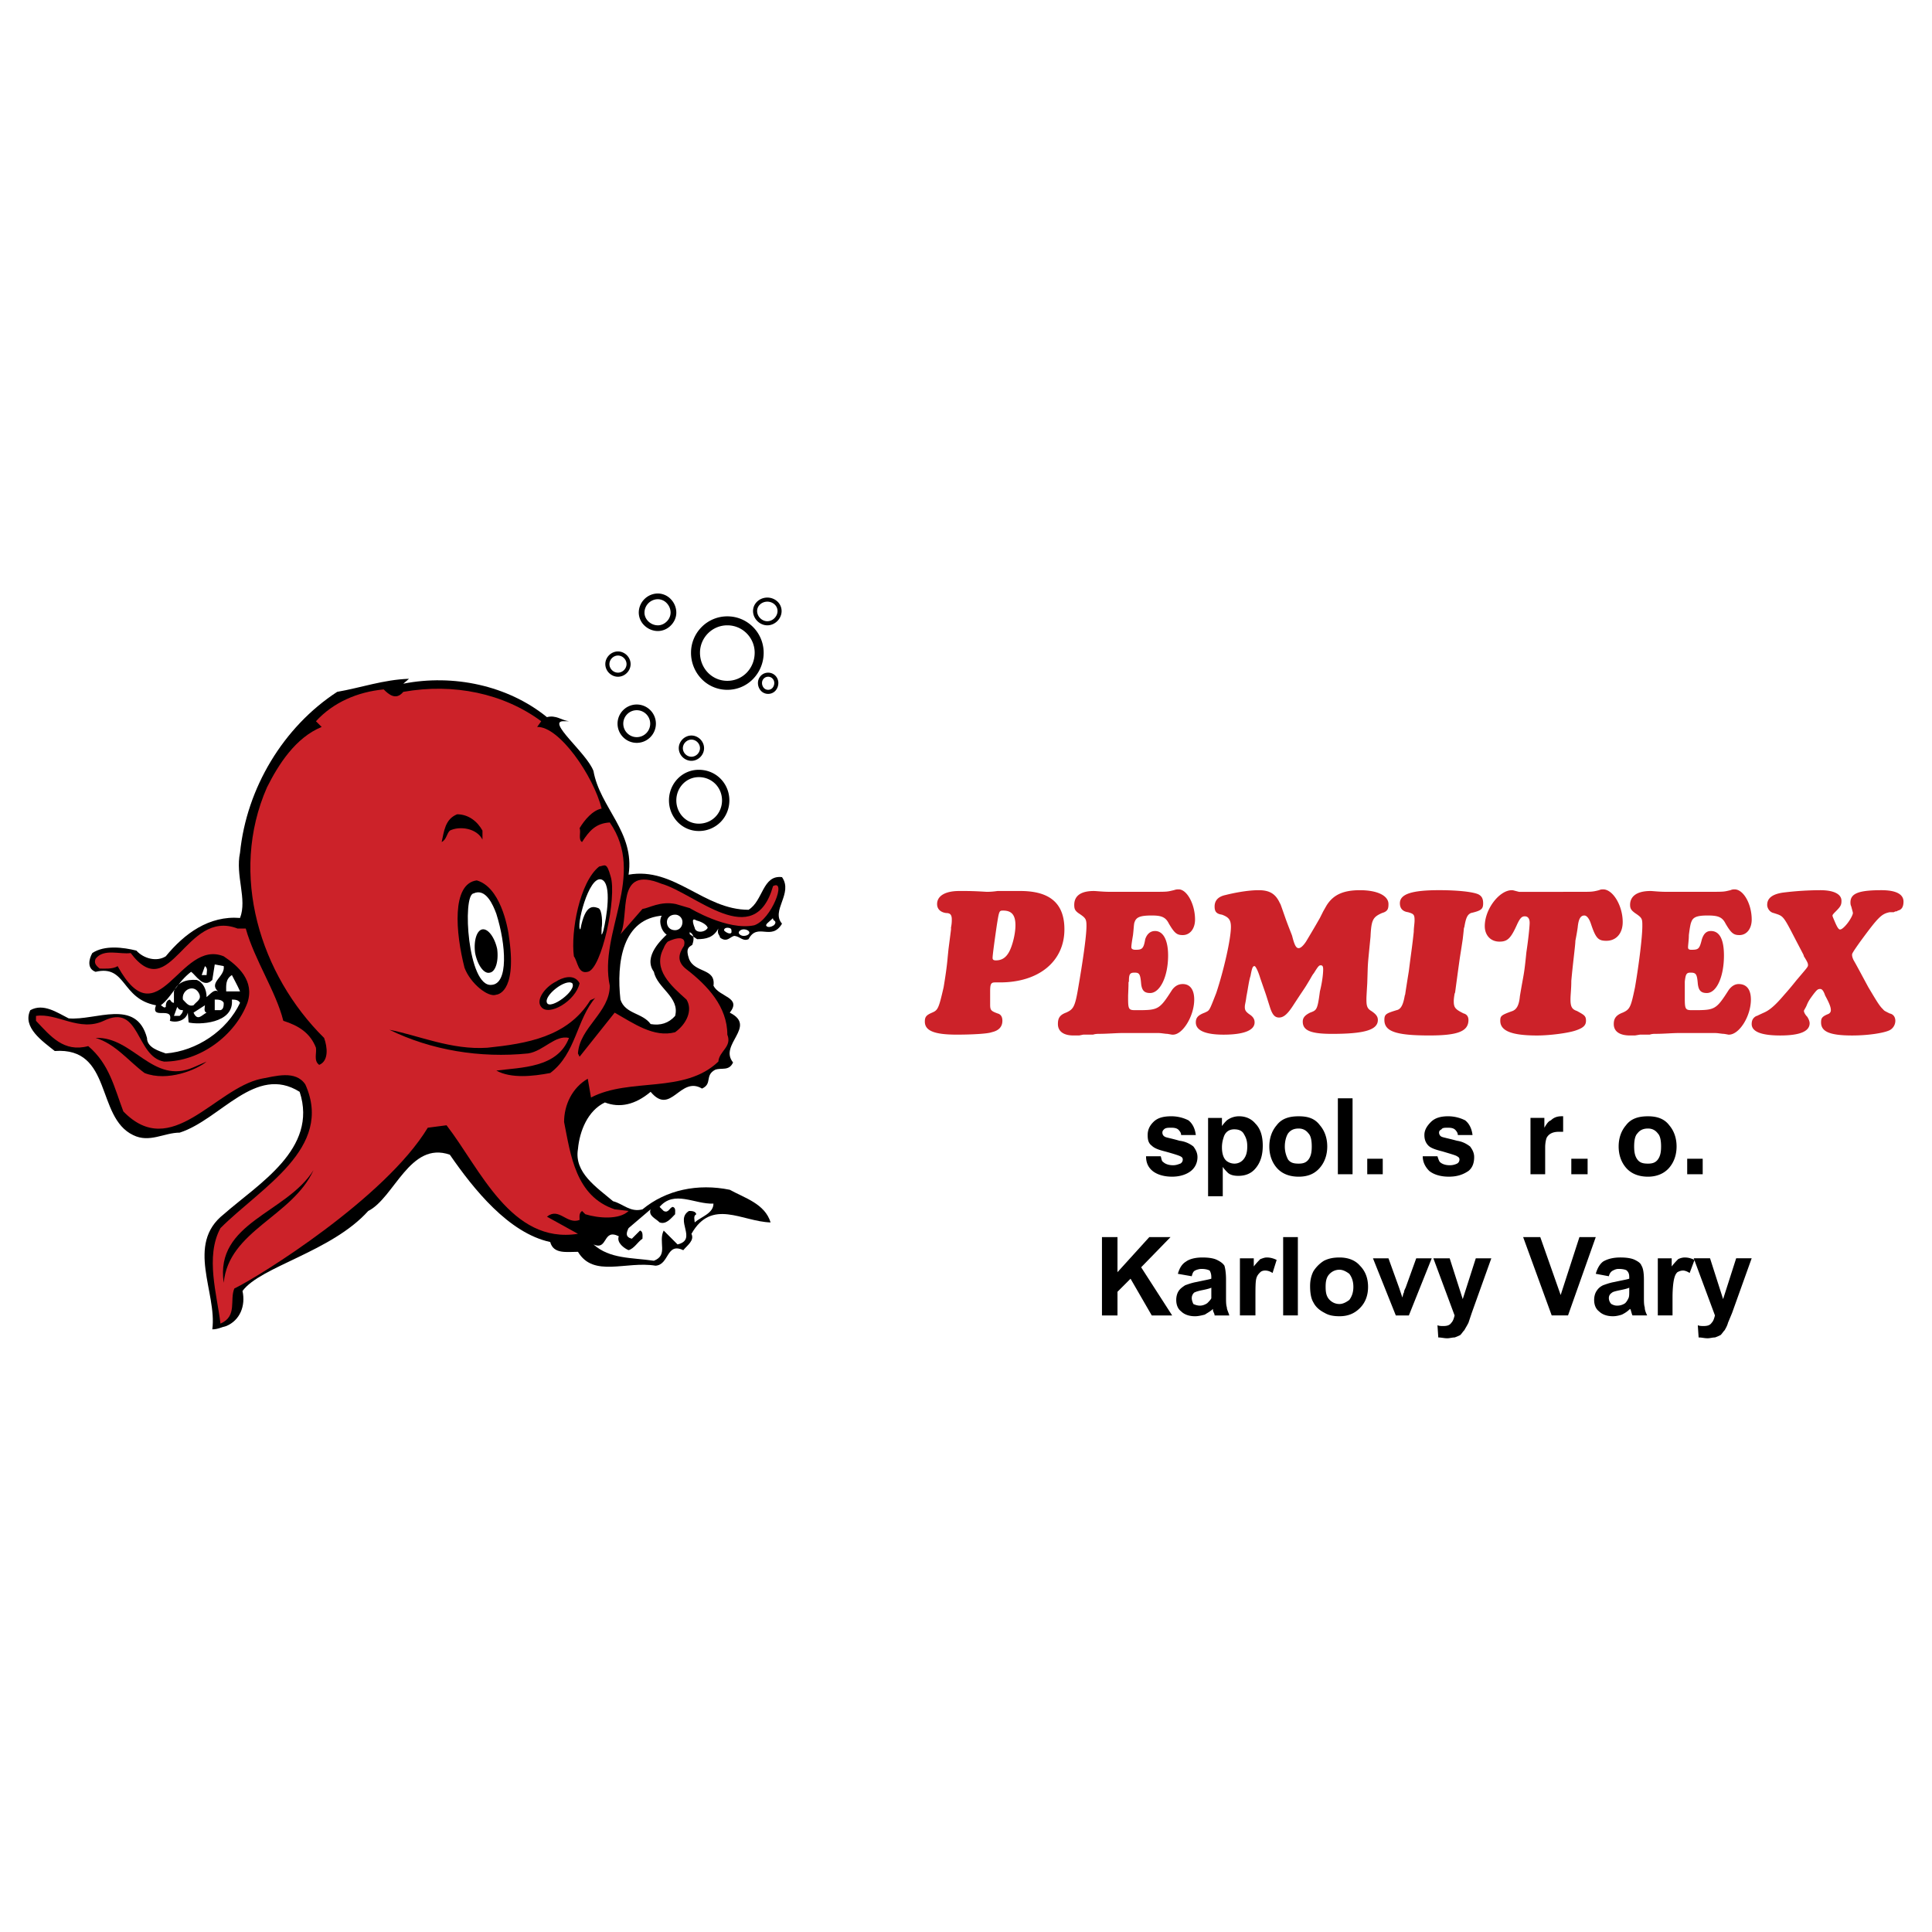 <svg xmlns="http://www.w3.org/2000/svg" width="2500" height="2500" viewBox="0 0 192.756 192.756"><path fill-rule="evenodd" clip-rule="evenodd" fill="#fff" d="M0 0h192.756v192.756H0V0z"/><path d="M68.495 91.338c.488.489.244.978.244.978l.081.896.733.489c.896 0 1.628-.163 2.117-1.059-.163.57.163.651.163.896.733.57 1.059-.163 1.466-.163.569.082.814.57 1.384.326.896-1.71 2.28.244 3.339-1.547-1.14-1.303 1.141-3.013 0-4.642-1.954-.245-1.873 2.361-3.339 3.257-4.479 0-7.41-4.316-11.971-3.502.651-4.234-2.85-6.678-3.501-10.342-.651-1.792-4.805-5.049-2.932-4.968h.489c-.733-.081-1.303-.651-2.199-.407-3.909-3.176-9.365-4.316-14.333-3.338l.57-.489c-2.525.082-4.805.896-7.167 1.303-5.375 3.502-9.039 9.609-9.691 16.043-.488 2.28.733 4.642 0 6.515-3.094-.245-5.537 1.547-7.41 3.827-.896.57-2.199.244-2.932-.57-1.303-.325-3.176-.57-4.397.245-.326.57-.57 1.547.326 1.873 3.094-.732 2.525 2.688 6.026 3.339-.57 1.548 1.792 0 1.384 1.548.733.244 1.629-.082 1.792-.814l.082.977c.896.245 4.561.163 4.316-2.279.245 0 .651 0 .814.325-1.303 2.769-4.315 4.805-7.41 5.049-.651-.244-1.873-.569-1.873-1.547-1.059-3.99-5.13-1.71-7.817-1.954-1.14-.57-2.524-1.548-3.828-.814-.814 1.71 1.222 3.094 2.443 4.071 5.782-.407 4.072 6.597 7.818 8.388 1.628.814 3.094-.244 4.642-.244 4.071-1.303 7.573-6.841 11.971-4.072 1.873 5.701-4.153 9.203-7.574 12.216-3.827 3.013-.651 7.817-1.14 11.482.57 0 .978-.245 1.385-.326 1.384-.57 1.954-2.036 1.628-3.501 1.792-2.443 8.876-3.909 12.541-7.981 2.606-1.303 4.153-7.003 8.143-5.618 2.362 3.42 5.863 7.817 10.017 8.713.326 1.222 1.629.978 2.769.978 1.547 2.605 4.805.896 7.736 1.384 1.384-.081 1.059-2.361 2.769-1.547.407-.488 1.14-.978.814-1.629 2.036-3.583 5.049-1.222 7.899-1.14-.57-1.873-2.606-2.443-4.072-3.258-3.176-.651-6.352 0-8.713 1.954-1.222.326-1.955-.569-2.932-.813-1.629-1.385-3.909-2.851-3.502-5.212.163-1.792.978-3.828 2.688-4.642 1.466.569 3.013.244 4.561-1.06 2.036 2.443 2.932-1.628 5.13-.325 1.059-.488.244-1.303 1.303-1.873.651-.244 1.384.163 1.792-.732-1.466-1.792 2.443-3.583-.326-4.968 1.222-1.548-1.059-1.548-1.628-2.688.245-1.791-1.873-1.222-2.443-2.688-.326-.977-.082-1.14.326-1.384.814-2.28-2.524-1.059-2.524-1.059-.407.407-2.443 2.199-1.303 3.746.326 1.629 2.606 2.524 2.117 4.398-.651.732-1.466.977-2.442.813-.814-1.14-2.525-.977-3.014-2.442-.407-3.665.163-8.144 4.316-8.388l.57-.326c-.002-.003.813-.329 1.709.322z" fill-rule="evenodd" clip-rule="evenodd"/><path d="M68.25 94.352c-.489.733-.814 1.547.245 2.361 2.117 1.629 4.071 3.746 4.071 6.515.489 1.222-.814 1.629-.896 2.688-3.42 3.258-8.795 1.548-12.704 3.583l-.325-1.873c-1.547.896-2.362 2.606-2.362 4.316.651 3.258 1.14 7.41 5.049 8.713l1.384.163c-.896.896-3.013.733-4.316.326l-.326-.326c-.326.245-.244.57-.244.896-1.303.489-2.036-1.303-3.257-.325l3.094 1.71c-6.677 1.059-9.772-6.515-13.111-10.83l-1.873.244c-4.234 7.003-16.775 14.82-19.299 16.042-.489 1.141.325 2.769-1.385 3.502-.326-2.851-1.547-6.678 0-9.528 4.072-4.071 11.319-7.98 8.469-14.332-.977-1.466-3.013-.814-4.397-.57-4.642.978-8.958 8.225-13.762 3.258-.896-2.361-1.385-4.724-3.502-6.515-2.443.651-3.746-.978-5.212-2.524v-.488c2.118-.326 4.316 1.628 6.759.488 3.665-1.792 3.176 3.583 6.026 4.071 3.583 0 7.085-2.605 8.307-5.863.733-2.198-.896-3.664-2.362-4.642-4.397-1.792-6.515 8.388-10.586.978-.488.325-1.384.244-1.792.244-.407-.326-.57-.57-.407-.978.814-1.059 2.443-.407 3.502-.57 3.99 5.293 5.456-4.479 10.667-2.443h.814c.896 3.176 3.013 6.271 3.746 9.202 1.547.488 2.688 1.222 3.257 2.688.082.569-.244 1.303.326 1.71.977-.407.814-1.792.488-2.688-6.352-6.271-9.527-16.287-5.7-25 1.141-2.28 2.851-4.967 5.456-6.026l-.57-.57c1.71-1.873 4.153-2.932 6.759-3.176.489.489 1.222 1.14 1.955.244 5.049-.896 10.017.163 13.762 2.932l-.407.57c2.198-.082 5.619 4.886 6.433 8.144-.896.163-1.71 1.14-2.199 1.954.163.407-.163 1.14.244 1.385.733-1.141 1.385-1.873 2.769-1.955 3.665 5.294-1.14 10.994 0 16.287 0 2.688-3.013 4.153-3.176 6.759l.163.326 3.501-4.397c1.873 1.059 3.909 2.524 6.026 1.954 1.141-.814 1.792-2.198 1.141-3.257-1.547-1.385-3.42-3.014-2.28-5.131.081-.244.244-.488.407-.651.002-.003 1.956-.98 1.63.405z" fill-rule="evenodd" clip-rule="evenodd" fill="#cc2229"/><path d="M70.612 92.56c-.245.489-1.222.57-1.303 0 0 0-.489-1.14.163-.733.325.081.977.326 1.14.733zM22.321 96.388c.163 1.059-1.547 1.628-.57 2.524-.407-.244-.733.244-1.14.569 0-.732-.326-1.466-.977-1.71-1.059-.081-1.955.244-2.28 1.141v1.14c-.244 0-.326-.244-.407-.325-.407.081-.407.569-.407.732-.163.163-.326-.081-.489-.163 1.059-.814 1.629-2.28 3.013-3.339.488.326 1.222 1.711 2.117.814l.245-1.547.895.164z" fill-rule="evenodd" clip-rule="evenodd" fill="#fff"/><path d="M20.611 97.283h-.489l.326-.896c.326.245.163.57.163.896zM23.95 98.912h-1.384c0-.57-.082-1.222.57-1.629.244.488.57 1.059.814 1.629z" fill-rule="evenodd" clip-rule="evenodd" fill="#fff"/><path d="M57.827 98.098c-.407 1.791-3.095 3.339-3.828 2.361-.57-.651.326-1.954 1.466-2.524.489-.326 1.791-.896 2.362.163z" fill-rule="evenodd" clip-rule="evenodd"/><path d="M57.094 98.098c.488.732-2.199 2.688-2.524 1.954-.326-.733 1.872-2.443 2.524-1.954zM19.878 99.156c.244.57-.244.732-.57 1.14-.489.163-.733-.244-1.059-.569-.163-.978 1.141-1.629 1.629-.571zM22.321 100.052c0 .244 0 .651-.326.733h-.57v-1.059c.326.001.734.001.896.326z" fill-rule="evenodd" clip-rule="evenodd" fill="#fff"/><path d="M54.895 107.056c-1.71.325-3.909.569-5.375-.245 2.443-.325 6.107-.244 7.248-3.257-1.385-.326-2.524 1.303-4.072 1.547-4.805.489-9.691-.325-13.844-2.361 2.932.57 6.189 2.036 9.772 1.792 3.909-.408 7.98-1.059 10.261-4.724.081-.081.489-.163.57-.326-1.955 2.199-1.955 5.619-4.56 7.574z" fill-rule="evenodd" clip-rule="evenodd"/><path d="M20.611 101.029c-.489.244-.896.896-1.303 0l1.14-.733c0 .163-.162.651.163.733zM18.25 100.785c0 .244-.163.407-.325.57h-.57l.326-.896c.161.244.243.326.569.326z" fill-rule="evenodd" clip-rule="evenodd" fill="#fff"/><path d="M19.309 106.485l1.303-.57c-.977.814-3.909 2.036-6.189 1.141-1.547-1.141-2.932-2.933-4.886-3.502 3.745-.163 5.699 4.723 9.772 2.931zM22.321 127.984c-.896-6.026 6.27-6.922 8.958-11.238-2.117 4.642-8.469 6.026-8.958 11.238z" fill-rule="evenodd" clip-rule="evenodd"/><path d="M71.182 120.085c0 .978-1.221 1.303-1.873 1.873 0-.245-.163-.651.163-.814-.081-.326-.488-.326-.732-.326-1.466.896.896 2.851-1.14 3.339l-1.384-1.384c-.57 1.14.488 2.442-.978 3.013-2.199-.326-4.397-.163-6.026-1.629 1.466.651.896-1.629 2.524-.814-.244.651.57 1.222.977 1.385.57-.163.896-.814 1.385-1.14 0-.245.081-.733-.245-.814l-.814.814c-.651-.163-.57-.57-.326-1.06l2.199-1.873c-.245.652.488.896.896 1.304.651.244 1.14-.407 1.547-.814 0-.326.082-.651-.244-.733-.326.082-.407.652-.896.407l-.407-.407c1.465-1.712 3.501-.246 5.374-.327z" fill-rule="evenodd" clip-rule="evenodd" fill="#fff"/><path d="M94.634 94.677c.326-2.524.245-1.873.245-2.117.082-.407.082-.652.082-.814 0-.489-.163-.652-.57-.652-.57-.082-.896-.407-.896-.896 0-.814.814-1.303 2.199-1.303h.488c1.223 0 2.117.082 2.279.082.164 0 .49 0 1.061-.082h2.279c2.932 0 4.396 1.222 4.396 3.827 0 3.176-2.523 5.293-6.432 5.293h-.49c-.406 0-.488.163-.488.896v1.302c0 .57.082.651.734.896.324.082.488.326.488.733 0 .57-.326.977-1.059 1.14-.408.163-2.037.244-3.502.244-2.28 0-3.176-.407-3.176-1.303 0-.488.163-.651.733-.896s.652-.407 1.14-2.524c.163-.978.326-2.036.407-3.013l.082-.813zm4.805-2.28c-.164 1.14-.408 2.85-.408 3.176 0 .163.082.244.326.244.57 0 .979-.244 1.303-.814.326-.57.652-1.792.652-2.687 0-1.059-.408-1.466-1.223-1.466-.405 0-.405 0-.65 1.547zM111.98 103.065c-.57 0-1.549.081-2.281.081-.162 0-.406 0-.65.081h-.978l-.406.082h-.57c-.977 0-1.547-.407-1.547-1.141 0-.569.162-.896.814-1.14.732-.326.896-.57 1.221-2.524.408-2.362.814-5.049.814-6.107 0-.733-.082-.814-.814-1.303-.324-.244-.406-.407-.406-.814 0-.896.65-1.385 1.953-1.385.246 0 .896.082 1.629.082h3.746c2.117 0 1.873 0 2.605-.163.246-.082.326-.082.49-.082.814 0 1.629 1.466 1.629 3.014 0 .896-.49 1.547-1.223 1.547-.57 0-.814-.163-1.385-1.14-.324-.651-.732-.814-1.709-.814-1.141 0-1.547.163-1.711.652-.082.163-.082.651-.162 1.303-.082.489-.164.977-.164 1.222 0 .163.164.244.408.244.65 0 .814-.082.977-1.059.164-.489.488-.814.979-.814.812 0 1.303.896 1.303 2.443 0 2.117-.814 3.745-1.793 3.745-.57 0-.814-.244-.895-.896-.082-.977-.164-1.14-.652-1.14s-.57.163-.57.896c-.08.163 0-.325-.08 1.385v.325c0 1.059.08 1.141.732 1.141 2.279 0 2.361 0 3.664-2.036.244-.325.57-.57 1.059-.57.732 0 1.141.57 1.141 1.548 0 1.629-1.141 3.501-2.117 3.501-.164 0-.082 0-.57-.081-.244 0-.57-.081-.896-.081h-3.585v-.002zM131.688 91.583l.326-.651.324-.57c.652-1.059 1.629-1.547 3.34-1.547 1.791 0 2.85.57 2.85 1.384 0 .489-.082.733-.652.896-.895.407-1.059.652-1.139 2.362-.326 3.339-.244 2.28-.326 4.642-.082 1.384-.082 1.384-.082 1.629 0 .651.082.896.488 1.14.49.326.652.57.652.896 0 .978-1.303 1.385-4.561 1.385-2.117 0-2.932-.326-2.932-1.222 0-.407.244-.651.732-.896.652-.244.734-.244.979-2.117.244-.978.326-1.792.326-2.199 0-.325-.082-.407-.246-.407-.162 0-.244.082-.65.733-.082.163 0-.082-.408.651-.732 1.222-.244.407-1.627 2.524-.57.896-.979 1.303-1.467 1.303-.406 0-.652-.244-.896-.977-.568-1.792-.244-.814-.977-2.932-.244-.814-.488-1.222-.57-1.222-.162 0-.244.081-.406.977-.164.489-.244 1.222-.408 2.036-.08.651-.162.814-.162 1.059 0 .326.082.488.57.814.324.244.406.488.406.732 0 .814-1.141 1.222-3.094 1.222-1.793 0-2.77-.407-2.77-1.222 0-.488.244-.732.896-.977.488-.244.406-.082 1.141-1.955.732-2.198 1.465-5.374 1.465-6.596 0-.732-.244-.977-.896-1.222-.568-.081-.732-.325-.732-.814 0-.57.326-.977 1.059-1.14.979-.245 2.281-.488 3.34-.488 1.139 0 1.709.407 2.117 1.303.08.163-.082-.326.57 1.547.324.896.568 1.466.65 1.71.244.978.408 1.222.652 1.222.162 0 .406-.163.732-.651.244-.407.732-1.222 1.059-1.792l.327-.57zM147.484 89.221c.326.163.49.407.49.896 0 .57-.164.733-1.223.977-.326.163-.488.407-.65 1.384-.082.244 0-.163-.164 1.222-.326 2.199-.162.896-.57 3.909-.244 1.791-.162 1.303-.244 1.547-.08.488-.08.651-.08.732 0 .652.162.814.977 1.222.326.082.488.326.488.651 0 1.141-1.059 1.548-3.908 1.548-3.34 0-4.479-.407-4.479-1.548 0-.569.162-.651 1.221-.977.406-.082.65-.489.814-1.466.082-.245-.082.569.406-2.443.244-1.954.326-2.361.49-3.909 0-.407.08-.814.08-1.14 0-.57-.08-.651-.65-.814-.57-.081-.814-.407-.814-.896 0-.896 1.139-1.303 3.908-1.303 1.873.001 3.34.164 3.908.408zM155.955 88.977h1.709c1.141 0 1.223 0 1.873-.163.162-.082.326-.082.408-.082.977 0 1.953 1.629 1.953 3.258 0 1.14-.65 1.873-1.629 1.873-.814 0-1.059-.245-1.547-1.71-.162-.489-.406-.814-.65-.814-.408 0-.57.408-.652 1.059 0 .081-.082.651-.244 1.466 0 .407-.244 2.198-.406 3.99 0 .814-.082 1.385-.082 1.873 0 .732.162.977.65 1.14.734.407.896.489.896.978s-.326.732-1.059.977c-.732.245-2.525.489-3.828.489-2.605 0-3.664-.489-3.664-1.466 0-.488.082-.57 1.223-.978.406-.163.65-.57.732-1.466.406-2.443.406-1.954.65-4.397.244-1.629.326-2.687.326-2.932 0-.407-.162-.651-.488-.651s-.488.244-.732.733c-.652 1.466-.979 1.792-1.793 1.792-.895 0-1.465-.651-1.465-1.547 0-1.71 1.465-3.583 2.688-3.583.162 0 .082 0 .732.163h4.399v-.002zM167.518 103.065c-.65 0-1.547.081-2.279.081-.244 0-.408 0-.652.081h-.976l-.488.082h-.49c-1.057 0-1.627-.407-1.627-1.141 0-.569.244-.896.895-1.14.732-.326.814-.57 1.223-2.524.406-2.362.732-5.049.732-6.107 0-.733 0-.814-.732-1.303-.326-.244-.49-.407-.49-.814 0-.896.734-1.385 2.037-1.385.244 0 .814.082 1.629.082H170.046c2.117 0 1.873 0 2.605-.163.162-.082.326-.082.406-.082.896 0 1.711 1.466 1.711 3.014 0 .896-.488 1.547-1.221 1.547-.57 0-.814-.163-1.385-1.14-.326-.651-.732-.814-1.793-.814-1.059 0-1.465.163-1.627.652-.082.163-.164.651-.244 1.303 0 .489-.082.977-.082 1.222 0 .163.082.244.326.244.732 0 .812-.082 1.059-1.059.162-.489.406-.814.895-.814.896 0 1.303.896 1.303 2.443 0 2.117-.732 3.745-1.709 3.745-.57 0-.814-.244-.896-.896-.082-.977-.162-1.14-.732-1.14-.408 0-.488.163-.57.896v1.71c0 1.059.082 1.141.732 1.141 2.281 0 2.361 0 3.664-2.036.246-.325.57-.57.979-.57.814 0 1.221.57 1.221 1.548 0 1.629-1.139 3.501-2.199 3.501-.08 0 0 0-.488-.081-.244 0-.568-.081-.895-.081h-3.588v-.002zM188.936 91.013H188.528c-.814.163-1.139.489-2.932 2.932-.814 1.14-.814 1.222-.814 1.303s0 .244.164.57c.244.407.977 1.792 1.465 2.688.732 1.222 1.059 1.791 1.385 2.117.244.244.082.163.732.488.408.082.57.407.57.733 0 .407-.244.814-.65.977-.57.245-2.037.489-3.666.489-2.279 0-3.094-.407-3.094-1.304 0-.406.082-.569.65-.813.246-.082.326-.245.326-.407 0-.244-.08-.57-.57-1.466-.162-.489-.324-.651-.488-.651-.244 0-.324.081-.65.488-.488.651-.57.814-.734 1.222-.162.325-.244.407-.244.488s.082.326.326.57c.164.244.244.488.244.651 0 .814-.977 1.222-2.932 1.222-1.953 0-2.85-.407-2.85-1.141 0-.407.162-.651.488-.813.082 0-.162.081.732-.326.57-.244 1.141-.733 2.037-1.791.732-.814 1.221-1.467 1.303-1.548.895-1.059 1.059-1.222 1.059-1.385s0-.244-.408-.896c-.08-.244.164.244-.814-1.628-1.303-2.525-1.221-2.362-2.197-2.688-.408-.082-.652-.489-.652-.814 0-.652.488-1.059 1.547-1.222a30.908 30.908 0 0 1 3.746-.244c1.385 0 2.117.407 2.117 1.058 0 .408-.08.57-.57 1.059-.162.163-.324.325-.324.407s0 .082.244.652c.244.57.406.814.57.732.08 0 .324-.163.65-.57.326-.407.57-.896.57-1.059 0-.082-.082-.326-.162-.651-.082-.163-.082-.326-.082-.407 0-.896.814-1.221 3.094-1.221 1.467 0 2.199.407 2.199 1.14 0 .489-.162.814-.57.896-.082.082-.162.082-.244.082l-.163.081z" fill-rule="evenodd" clip-rule="evenodd" fill="#cc2229"/><path d="M114.992 116.827c.408.326 1.059.57 1.955.57.814 0 1.467-.244 1.873-.57.408-.325.652-.814.652-1.384 0-.407-.164-.733-.408-1.059a2.722 2.722 0 0 0-1.385-.57c-.814-.244-1.383-.326-1.465-.407-.164-.081-.244-.244-.244-.407s.08-.244.162-.326c.164-.162.408-.162.732-.162.408 0 .652.081.814.325a.62.62 0 0 1 .164.407h1.465c-.08-.651-.326-1.14-.732-1.466a3.79 3.79 0 0 0-1.711-.407c-.814 0-1.383.163-1.791.57-.406.407-.57.814-.57 1.303s.082.814.408 1.059c.244.244.65.407 1.303.57.895.244 1.385.407 1.547.488.162.082.244.163.244.326a.45.45 0 0 1-.244.407c-.244.081-.406.162-.732.162-.488 0-.814-.162-.979-.325-.162-.082-.162-.326-.244-.57h-1.465c.001.571.163 1.059.651 1.466zM124.113 115.605a1.16 1.16 0 0 1-.977.489 1.31 1.31 0 0 1-.732-.245c-.326-.244-.49-.732-.49-1.384 0-.407.082-.732.164-.978.162-.569.57-.814 1.059-.814s.814.163.977.489c.244.407.326.732.326 1.222-.001.489-.083.896-.327 1.221zm-1.709-3.827a3.563 3.563 0 0 0-.49.57v-.814h-1.383v7.817h1.465v-2.932c.164.244.326.407.488.57.244.244.652.326 1.059.326.734 0 1.303-.245 1.711-.733.488-.57.732-1.303.732-2.28 0-.977-.244-1.71-.732-2.198-.408-.489-.977-.733-1.629-.733a2 2 0 0 0-1.221.407zM128.512 115.688a2.763 2.763 0 0 1-.326-1.303c0-.57.162-1.059.326-1.304.244-.325.57-.488 1.059-.488.406 0 .732.163.977.488.244.245.326.733.326 1.304 0 .569-.082.977-.326 1.303-.244.325-.57.407-.977.407-.489 0-.815-.082-1.059-.407zm3.176-3.42c-.488-.652-1.141-.896-2.117-.896-.979 0-1.711.244-2.199.896-.488.569-.732 1.303-.732 2.117s.244 1.547.732 2.117c.488.569 1.221.896 2.199.896.977 0 1.629-.326 2.117-.896.488-.57.732-1.303.732-2.117s-.244-1.548-.732-2.117zM133.479 109.58v7.573h1.466v-7.573h-1.466zM136.41 117.153v-1.548h1.547v1.548h-1.547zM142.6 116.827c.406.326 1.059.57 1.953.57.896 0 1.467-.244 1.955-.57.408-.325.57-.814.57-1.384 0-.407-.162-.733-.408-1.059-.324-.245-.732-.489-1.303-.57-.895-.244-1.383-.326-1.547-.407-.162-.081-.244-.244-.244-.407s.082-.244.244-.326c.082-.162.326-.162.652-.162.406 0 .65.081.814.325a.63.63 0 0 1 .162.407h1.467c-.082-.651-.326-1.14-.734-1.466a3.787 3.787 0 0 0-1.709-.407c-.734 0-1.303.163-1.711.57-.406.407-.65.814-.65 1.303s.162.814.406 1.059.732.407 1.385.57c.814.244 1.385.407 1.465.488.164.082.244.163.244.326 0 .162-.08.325-.244.407a1.625 1.625 0 0 1-.732.162c-.488 0-.814-.162-.977-.325-.082-.082-.164-.326-.244-.57h-1.467c0 .571.244 1.059.653 1.466zM154.732 111.778c-.244.081-.406.326-.65.733v-.978h-1.385v5.619h1.465v-2.688c0-.407.082-.814.164-.978.244-.407.65-.569 1.221-.569H155.955v-1.548h-.164c-.488.002-.814.165-1.059.409zM156.77 117.153v-1.548h1.626v1.548h-1.626zM163.365 115.688c-.244-.326-.326-.733-.326-1.303s.082-1.059.326-1.304c.244-.325.57-.488 1.059-.488.406 0 .732.163.977.488.244.245.326.733.326 1.304 0 .569-.082.977-.326 1.303-.244.325-.57.407-.977.407-.488 0-.815-.082-1.059-.407zm3.176-3.42c-.488-.652-1.223-.896-2.117-.896-.979 0-1.711.244-2.199.896-.488.569-.732 1.303-.732 2.117s.244 1.547.732 2.117c.488.569 1.221.896 2.199.896.895 0 1.629-.326 2.117-.896.488-.57.732-1.303.732-2.117s-.244-1.548-.732-2.117zM168.332 117.153v-1.548h1.547v1.548h-1.547z" fill-rule="evenodd" clip-rule="evenodd"/><path d="M72.566 68.374c1.792 0 3.176-1.466 3.176-3.257 0-1.71-1.384-3.176-3.176-3.176s-3.176 1.466-3.176 3.176c0 1.791 1.384 3.257 3.176 3.257z" fill-rule="evenodd" clip-rule="evenodd" fill="#fff"/><path d="M72.566 67.926c.765 0 1.442-.31 1.929-.809.497-.51.799-1.219.799-2 0-.743-.305-1.433-.805-1.933-.487-.488-1.163-.795-1.923-.795s-1.436.308-1.923.795c-.5.5-.805 1.19-.805 1.933 0 .782.302 1.491.799 2a2.678 2.678 0 0 0 1.929.809zm2.569-.186a3.563 3.563 0 0 1-2.569 1.083 3.563 3.563 0 0 1-2.569-1.083 3.747 3.747 0 0 1-1.054-2.623c0-.987.404-1.903 1.067-2.566a3.597 3.597 0 0 1 2.557-1.058c1.011 0 1.908.409 2.557 1.058a3.633 3.633 0 0 1 1.067 2.566 3.75 3.75 0 0 1-1.056 2.623zM75.558 61.962c.261.261.617.427.998.427.382 0 .739-.166.999-.426s.426-.617.426-.999a1.3 1.3 0 0 0-.42-.953c-.261-.243-.622-.391-1.005-.391s-.744.147-1.005.391c-.257.24-.42.574-.42.953 0 .38.166.738.427.998 0 0 0-.001 0 0zm.998.019c-.27 0-.524-.119-.711-.306l-.001-.001a1.015 1.015 0 0 1-.306-.711c0-.26.112-.49.29-.655.188-.175.449-.281.728-.281.279 0 .54.106.728.281a.89.89 0 0 1 .29.655c0 .27-.12.523-.307.711a1.011 1.011 0 0 1-.711.307z"/><path d="M76.638 69.025c.489 0 .814-.407.814-.896 0-.407-.326-.814-.814-.814s-.814.407-.814.814c-.001.489.325.896.814.896z" fill-rule="evenodd" clip-rule="evenodd" fill="#fff"/><path d="M76.638 68.822a.57.57 0 0 0 .43-.187.748.748 0 0 0 .181-.506.629.629 0 0 0-.184-.437.595.595 0 0 0-.427-.174.599.599 0 0 0-.427.174.625.625 0 0 0-.184.437.75.75 0 0 0 .181.506.568.568 0 0 0 .43.187zm.73.087a.969.969 0 0 1-.73.32.972.972 0 0 1-.73-.32 1.152 1.152 0 0 1-.288-.779c0-.266.111-.532.304-.725.177-.177.423-.293.714-.293s.538.117.714.293c.193.193.304.458.304.725 0 .301-.106.579-.288.779z"/><path d="M65.644 62.674c.814 0 1.547-.733 1.547-1.547 0-.896-.733-1.629-1.547-1.629-.896 0-1.628.733-1.628 1.629 0 .814.733 1.547 1.628 1.547z" fill-rule="evenodd" clip-rule="evenodd" fill="#fff"/><path d="M65.644 62.389c.328 0 .644-.15.877-.385a1.26 1.26 0 0 0 .385-.877c0-.367-.148-.701-.379-.944a1.23 1.23 0 0 0-.883-.399c-.369 0-.706.151-.949.394a1.34 1.34 0 0 0-.395.949c0 .332.153.649.399.883.244.23.578.379.945.379zm1.28.018a1.828 1.828 0 0 1-1.28.552c-.519 0-.991-.21-1.336-.538a1.8 1.8 0 0 1-.578-1.294c0-.526.215-1.005.562-1.352h.001a1.91 1.91 0 0 1 1.351-.562 1.8 1.8 0 0 1 1.294.577c.328.345.538.818.538 1.336.001.487-.216.946-.552 1.281z"/><path d="M61.654 67.315c.57 0 1.059-.488 1.059-1.059 0-.57-.488-1.059-1.059-1.059s-1.059.489-1.059 1.059c0 .571.488 1.059 1.059 1.059z" fill-rule="evenodd" clip-rule="evenodd" fill="#fff"/><path d="M61.654 67.112a.857.857 0 0 0 .6-.255c.157-.157.256-.371.256-.6s-.1-.443-.255-.599h-.001c-.156-.156-.371-.255-.599-.255s-.443.099-.599.256a.857.857 0 0 0-.255.6c0 .229.1.443.256.6a.851.851 0 0 0 .597.253zm.886.032c-.23.23-.545.375-.886.375s-.657-.146-.887-.375a1.258 1.258 0 0 1-.375-.887c0-.34.145-.656.375-.886v-.001c.229-.229.546-.375.887-.375s.656.146.886.375l.001.001c.229.229.375.545.375.886 0 .341-.145.658-.376.887z"/><path d="M63.527 73.83c.896 0 1.628-.733 1.628-1.629s-.733-1.628-1.628-1.628-1.629.732-1.629 1.628c0 .896.733 1.629 1.629 1.629z" fill-rule="evenodd" clip-rule="evenodd" fill="#fff"/><path d="M63.527 73.545a1.344 1.344 0 0 0 1.344-1.345c0-.369-.151-.705-.394-.948l-.001-.001a1.343 1.343 0 0 0-1.898 0v.001a1.34 1.34 0 0 0 0 1.897c.244.245.58.396.949.396zm1.352.009a1.909 1.909 0 0 1-2.704 0 1.907 1.907 0 0 1 0-2.705h.001a1.909 1.909 0 0 1 2.702 0l.001.001a1.909 1.909 0 0 1 0 2.702v.002z"/><path d="M68.983 75.703c.57 0 1.059-.488 1.059-1.059 0-.57-.488-1.059-1.059-1.059-.57 0-1.059.489-1.059 1.059 0 .571.489 1.059 1.059 1.059z" fill-rule="evenodd" clip-rule="evenodd" fill="#fff"/><path d="M68.983 75.5a.857.857 0 0 0 .6-.255c.156-.157.255-.371.255-.6s-.099-.443-.255-.599v-.001c-.156-.155-.371-.254-.6-.254s-.442.099-.599.256a.857.857 0 0 0-.255.6c0 .229.099.443.256.6a.862.862 0 0 0 .598.253zm.886.032c-.23.229-.545.375-.886.375s-.657-.146-.887-.375a1.264 1.264 0 0 1-.375-.887c0-.34.146-.656.375-.886v-.001c.23-.229.546-.375.887-.375s.656.146.886.375l.001.001c.229.229.375.545.375.886.001.341-.145.657-.376.887z"/><path d="M69.716 82.544c1.547 0 2.687-1.222 2.687-2.688s-1.14-2.688-2.687-2.688c-1.466 0-2.606 1.222-2.606 2.688s1.14 2.688 2.606 2.688z" fill-rule="evenodd" clip-rule="evenodd" fill="#fff"/><path d="M69.716 82.177c.661 0 1.235-.256 1.646-.667.422-.423.675-1.011.675-1.654s-.253-1.231-.675-1.654a2.305 2.305 0 0 0-1.646-.667c-.624 0-1.179.259-1.58.671-.409.423-.659 1.009-.659 1.65s.25 1.228.659 1.649c.401.414.956.672 1.58.672zm2.163-.149a3.028 3.028 0 0 1-2.164.882c-.83 0-1.57-.344-2.104-.895-.539-.556-.868-1.323-.868-2.159s.329-1.604.868-2.16a2.917 2.917 0 0 1 2.104-.894c.866 0 1.62.338 2.164.881.557.557.89 1.331.89 2.172s-.332 1.616-.89 2.173z"/><path d="M68.901 92.804c-.082.652-2.361 1.384-2.932-.326-.488-1.466 1.059-1.873 1.059-1.873 1.955-.081 1.955 1.548 1.873 2.199z" fill-rule="evenodd" clip-rule="evenodd"/><path d="M67.354 92.804c.407 0 .733-.326.733-.814a.73.73 0 0 0-.733-.733c-.488 0-.814.326-.814.733 0 .489.326.814.814.814z" fill-rule="evenodd" clip-rule="evenodd" fill="#fff"/><path d="M48.136 82.869v.896c-.57-1.14-2.28-1.384-3.258-.896-.326.326-.326.896-.814 1.141.245-1.059.326-2.28 1.547-2.769 1.14 0 2.036.733 2.525 1.628zM60.921 87.43c.652 2.036-.896 9.283-2.28 9.527-.978.245-.978-.977-1.385-1.547-.326-2.443.57-7.41 2.524-8.958.571-.081.734-.488 1.141.978z" fill-rule="evenodd" clip-rule="evenodd"/><path d="M60.188 92.886c-.244.733-.163.163-.163-.326.082-.326.082-1.792-.326-1.955-.489-.163-1.303-.488-1.792 2.117-.488-.081.814-5.456 2.118-4.967 1.058.408.489 3.828.163 5.131z" fill-rule="evenodd" clip-rule="evenodd" fill="#fff"/><path d="M50.823 93.782c.733 5.375-1.303 5.457-1.303 5.457-.814.325-2.606-1.141-3.176-2.688-.896-3.502-1.303-8.388 1.222-8.714 2.28.651 3.095 4.397 3.257 5.945z" fill-rule="evenodd" clip-rule="evenodd"/><path d="M49.521 91.176c.977 3.094 1.221 7.003-.489 7.085-2.361.244-2.932-8.958-1.792-9.121 1.221-.57 1.954 1.14 2.281 2.036zM77.208 92.316c.245-.245.163-.408 0-.489-.163-.163 0-.326-.244-.081-.244.244-.651.488-.489.651.163.163.488.082.733-.081zM72.81 93.13c.245 0 .163-.245.163-.326 0-.163-.163-.244-.407-.244-.163 0-.326.082-.326.244 0 .082.326.326.57.326zM74.195 93.374c.326 0 .57-.163.57-.325 0-.163-.245-.326-.57-.326-.244 0-.489.163-.489.326 0 .162.245.325.489.325z" fill-rule="evenodd" clip-rule="evenodd" fill="#fff"/><path d="M67.436 90.198c-1.547-.326-2.687.407-3.338.489l-2.199 2.524c.978-1.873-.57-6.922 4.072-5.049 3.42.977 9.284 6.84 11.157.244 1.384-.733-.163 3.339-1.873 3.909-2.688.57-6.434-1.71-6.434-1.71l-1.385-.407z" fill-rule="evenodd" clip-rule="evenodd" fill="#cc2229"/><path d="M48.136 92.723c-.57.082-.896 1.141-.733 2.362.244 1.221.896 2.118 1.466 1.955.57-.082.896-1.14.733-2.362-.245-1.141-.896-2.036-1.466-1.955zM109.943 131.241v-7.817h1.549v3.501l3.176-3.501h2.117l-2.932 3.013 3.094 4.805h-2.035l-2.117-3.665-1.303 1.304v2.361h-1.549v-.001zm8.959-3.909l-1.385-.244c.162-.57.406-.978.814-1.222.326-.244.896-.407 1.629-.407.65 0 1.139.082 1.465.245.326.162.57.325.734.569.08.244.162.733.162 1.385v1.71c0 .488 0 .814.082 1.059 0 .244.162.489.244.814h-1.467c0-.163-.082-.244-.162-.489v-.162c-.244.244-.57.407-.814.57-.326.081-.652.162-.977.162-.57 0-1.061-.162-1.385-.488-.326-.244-.488-.651-.488-1.14 0-.326.08-.652.244-.896.162-.245.406-.408.65-.57.244-.082.652-.244 1.141-.326.732-.163 1.221-.244 1.465-.326v-.162c0-.326-.08-.489-.162-.651-.162-.082-.408-.163-.814-.163-.244 0-.488.081-.65.163-.164.081-.246.244-.326.569zm1.953 1.141c-.162.081-.488.162-.895.244-.408.082-.652.163-.814.244a.736.736 0 0 0-.244.57c0 .163.08.407.162.57.164.081.408.162.652.162s.488-.081.732-.244c.162-.163.326-.325.406-.488v-1.058h.001zm4.399 2.768h-1.547v-5.7h1.383v.814c.246-.326.49-.57.652-.733.244-.081.408-.163.652-.163.324 0 .65.082.977.245l-.408 1.303c-.244-.163-.488-.244-.732-.244s-.406.081-.488.162c-.162.163-.326.326-.406.651-.082.326-.082.978-.082 1.873v1.792h-.001zm2.767 0v-7.817h1.467v7.817h-1.467zm2.688-2.931c0-.488.082-.978.326-1.466a3.296 3.296 0 0 1 1.059-1.059c.488-.244.977-.326 1.547-.326.814 0 1.549.245 2.037.814.57.57.814 1.303.814 2.117s-.244 1.548-.814 2.117c-.57.57-1.223.814-2.037.814-.57 0-1.059-.081-1.465-.325-.488-.245-.896-.57-1.141-1.059-.244-.406-.326-.976-.326-1.627zm1.549.081c0 .57.08.978.406 1.304.244.244.57.407.977.407.326 0 .652-.163.979-.407.244-.326.406-.733.406-1.304 0-.569-.162-.977-.406-1.303-.326-.244-.652-.407-.979-.407-.406 0-.732.163-.977.407-.326.326-.406.733-.406 1.303zm7.002 2.85l-2.279-5.7h1.547l1.059 2.932.326.977c.08-.244.08-.407.162-.488 0-.162.082-.326.164-.488l1.059-2.932h1.547l-2.281 5.7h-1.304v-.001zm3.746-5.7h1.629l1.303 4.071 1.303-4.071h1.549l-1.955 5.456-.326.977c-.162.326-.326.57-.406.733-.164.163-.244.326-.408.488a3.836 3.836 0 0 1-.57.244c-.244 0-.488.082-.732.082-.326 0-.57-.082-.896-.082l-.08-1.221c.162.081.406.081.57.081.406 0 .65-.081.814-.326.162-.162.244-.407.324-.732l-2.119-5.7zm11.808 5.7l-2.85-7.817h1.709l2.035 5.781 1.873-5.781h1.629l-2.768 7.817h-1.628zm5.7-3.909c.082-.325.246-.488.408-.569.162-.082.326-.163.57-.163.406 0 .732.081.814.163.162.162.244.325.244.651v.162c-.244.082-.732.163-1.467.326-.488.082-.895.244-1.139.326-.326.162-.49.325-.652.57-.162.243-.244.569-.244.896 0 .488.162.896.488 1.14.326.326.814.488 1.385.488.326 0 .652-.081.896-.162.324-.163.568-.326.812-.57 0 0 .082.081.082.162.082.245.082.326.164.489h1.465c-.162-.325-.244-.57-.244-.814-.082-.244-.082-.57-.082-1.059v-1.71c0-.651-.08-1.141-.244-1.385-.08-.244-.326-.407-.65-.569-.326-.163-.814-.245-1.467-.245-.732 0-1.303.163-1.709.407-.326.244-.57.651-.734 1.222l1.304.244zm2.037 1.141v.326c0 .325 0 .569-.082.732s-.162.325-.326.488a1.372 1.372 0 0 1-.814.244c-.244 0-.406-.081-.568-.162a.877.877 0 0 1-.246-.57c0-.244.082-.407.326-.57.082-.081.408-.162.814-.244.407-.082.732-.163.896-.244zm4.316 2.768H165.4v-5.7h1.385v.814c.244-.326.488-.57.65-.733.164-.081.408-.163.652-.163.326 0 .652.082.977.245l-.488 1.303c-.244-.163-.488-.244-.65-.244-.244 0-.408.081-.57.162-.164.163-.244.326-.326.651-.082.326-.162.978-.162 1.873v1.792h-.001zm2.117-5.7l2.117 5.7c-.082.325-.164.57-.326.732-.162.245-.408.326-.814.326-.162 0-.408 0-.57-.081l.082 1.221c.326 0 .57.082.895.082.246 0 .49-.082.734-.082.244-.081.406-.162.568-.244.164-.162.246-.325.408-.488.082-.163.244-.407.326-.733l.406-.977 1.955-5.456h-1.547l-1.303 4.071-1.303-4.071h-1.628z" fill-rule="evenodd" clip-rule="evenodd"/></svg>